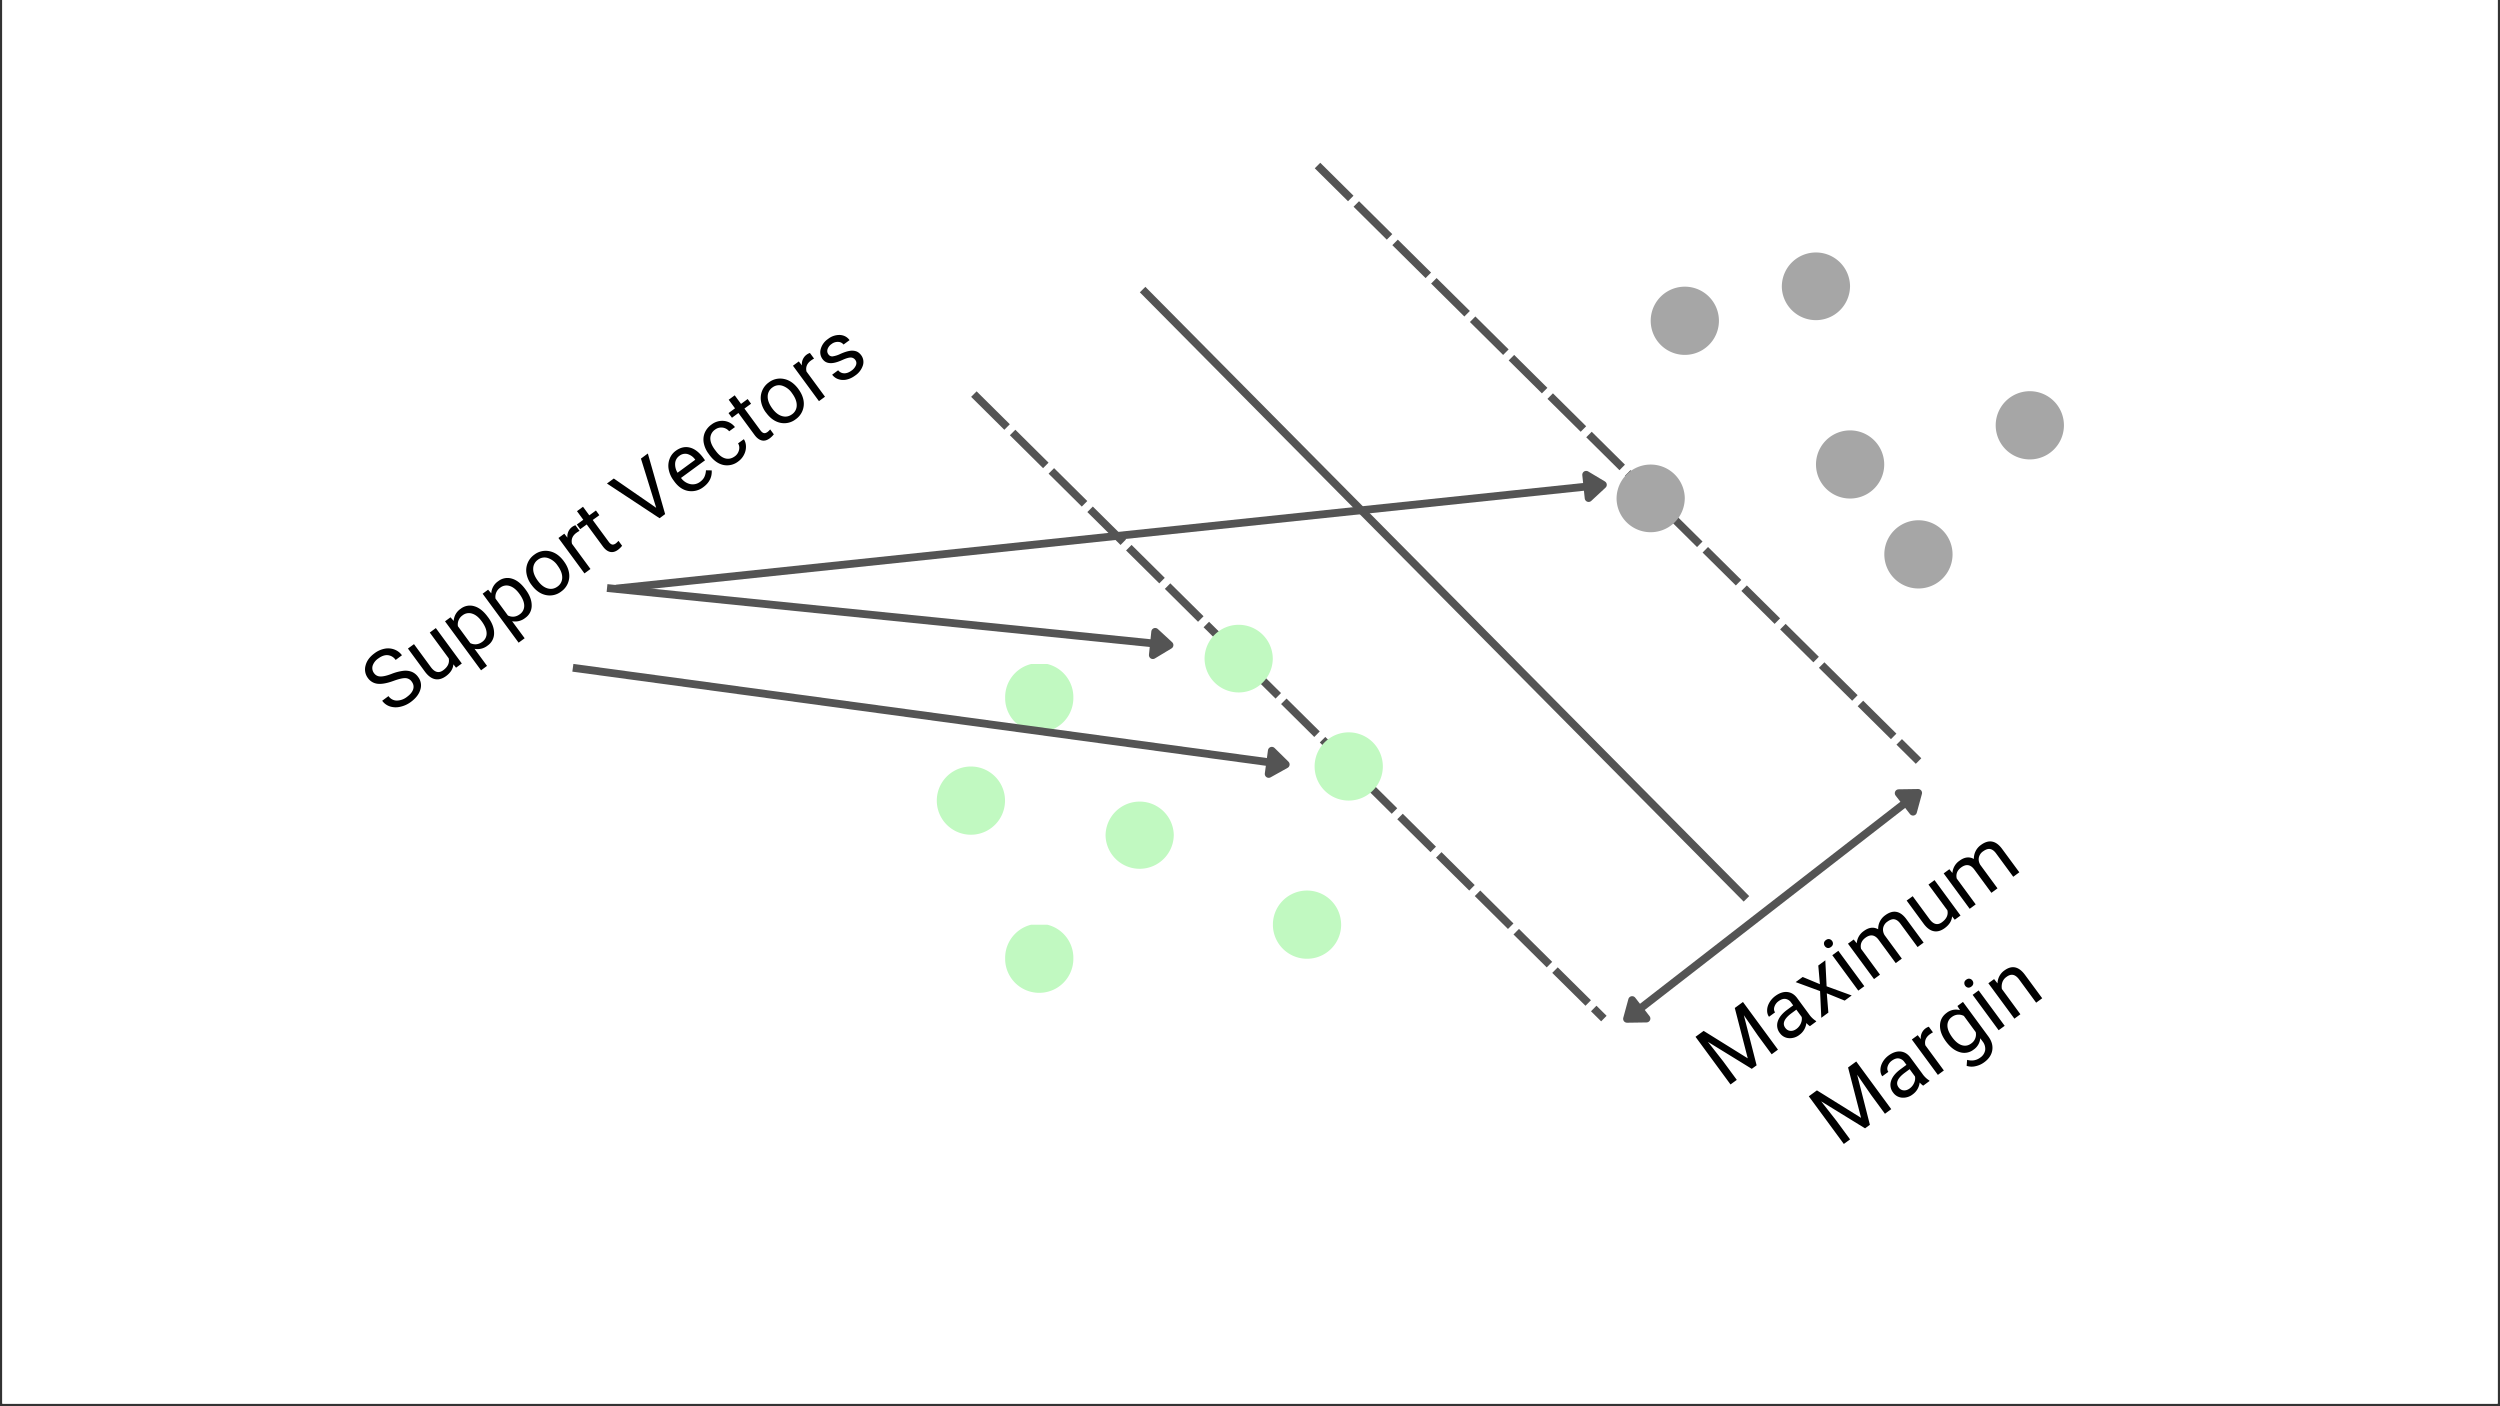 <svg xmlns="http://www.w3.org/2000/svg" width="1280" viewBox="0 0 960 540" height="720" version="1.0"><rect x="0" y="0" width="960" height="540" fill="#333333" stroke="none"/><defs><clipPath id="a"><path d="M.89 0H959.1v539H.9Zm0 0"/></clipPath><clipPath id="b"><path d="M504.81 281.22h26.2v26.2h-26.2Zm0 0"/></clipPath><clipPath id="c"><path d="M462.55 239.92h26.2v26.2h-26.2Zm0 0"/></clipPath><clipPath id="d"><path d="M359.73 294.34h26.2v26.2h-26.2Zm0 0"/></clipPath><clipPath id="e"><path d="M424.53 307.46h26.2v26.2h-26.2Zm0 0"/></clipPath><clipPath id="f"><path d="M385.97 355.09h26.2v26.2h-26.2Zm0 0"/></clipPath><clipPath id="g"><path d="M385.97 254.98h26.2v26.2h-26.2Zm0 0"/></clipPath><clipPath id="h"><path d="M488.8 341.96H515v26.2h-26.2Zm0 0"/></clipPath><clipPath id="i"><path d="M620.75 178.4h26.2v26.2h-26.2Zm0 0"/></clipPath><clipPath id="j"><path d="M723.58 199.78h26.2v26.2h-26.2Zm0 0"/></clipPath><clipPath id="k"><path d="M697.34 165.27h26.2v26.2h-26.2Zm0 0"/></clipPath><clipPath id="l"><path d="M633.88 110.08h26.2v26.2h-26.2Zm0 0"/></clipPath><clipPath id="m"><path d="M766.35 150.21h26.2v26.2h-26.2Zm0 0"/></clipPath><clipPath id="n"><path d="M684.22 96.96h26.2v26.2h-26.2Zm0 0"/></clipPath></defs><g clip-path="url(#a)" fill="#fff"><path d="M.89 0H959.1v539H.9Zm0 0"/><path d="M.89 0H959.1v539H.9Zm0 0"/></g><path transform="matrix(2.106 2.125 -2.127 2.108 438.76 111.2)" fill="none" d="M0 0H110.1" stroke="#545454"/><path fill="#545454" d="m375.02 150.27 12.75 12.64-2.11 2.13-12.75-12.65m16.98 12.63 12.75 12.64-2.1 2.12-12.75-12.64m16.98 12.62 12.75 12.64-2.11 2.13-12.75-12.64m16.98 12.62 12.75 12.63-2.1 2.13-12.75-12.64m16.98 12.62 12.75 12.64-2.1 2.13-12.76-12.64M449.4 224l12.76 12.64-2.11 2.13-12.75-12.65m16.98 12.63 12.75 12.63-2.1 2.13-12.76-12.64m16.99 12.62 12.75 12.64-2.1 2.13-12.76-12.64m16.98 12.62 12.75 12.63-2.1 2.13-12.75-12.64m16.98 12.62 12.75 12.64-2.1 2.13-12.76-12.64m16.99 12.62 12.75 12.64-2.11 2.13-12.75-12.64m16.98 12.61 12.75 12.64-2.1 2.13-12.76-12.64m16.99 12.62 12.75 12.64-2.1 2.12-12.76-12.63m16.99 12.61 12.75 12.65-2.11 2.12-12.75-12.64m16.98 12.62 12.75 12.64-2.1 2.13-12.76-12.64m16.99 12.62 12.75 12.64-2.1 2.12-12.76-12.63m16.98 12.61 3.9 3.87-2.1 2.13-3.9-3.87M506.98 62.5l12.76 12.65-2.1 2.13-12.77-12.65m17 12.63 12.76 12.64-2.1 2.13-12.77-12.65m17 12.63 12.76 12.65-2.1 2.13-12.77-12.65m17 12.63 12.77 12.64-2.11 2.13-12.77-12.65m17 12.63 12.77 12.65-2.11 2.13-12.76-12.65m17 12.63 12.76 12.65-2.11 2.12-12.76-12.65m17 12.63 12.76 12.65-2.1 2.12-12.77-12.64m17 12.63 12.76 12.64-2.1 2.13-12.77-12.65m17 12.63 12.76 12.65-2.1 2.13L624 182.67m17 12.63 12.77 12.65-2.11 2.12-12.77-12.65m17 12.63 12.77 12.65-2.1 2.12-12.77-12.64m17 12.62 12.76 12.65-2.1 2.13-12.77-12.65m17 12.63 12.76 12.65-2.1 2.13-12.77-12.65m17 12.63 12.76 12.64-2.1 2.13-12.77-12.64m17 12.62 12.76 12.65-2.1 2.12-12.77-12.64m17 12.62 7.43 7.36-2.11 2.13-7.43-7.36"/><g clip-path="url(#b)"><path fill="#c1f9c1" d="M531.01 294.32a13.1 13.1 0 1 1-26.2 0 13.1 13.1 0 0 1 26.2 0"/></g><g clip-path="url(#c)"><path fill="#c1f9c1" d="M488.75 253.02a13.1 13.1 0 0 1-26.18.47l-.02-.47a13.1 13.1 0 0 1 26.2 0"/></g><g clip-path="url(#d)"><path fill="#c1f9c1" d="M385.93 307.43a13.1 13.1 0 1 1-26.2.02 13.1 13.1 0 0 1 26.2-.02"/></g><g clip-path="url(#e)"><path fill="#c1f9c1" d="M450.73 320.55a13.1 13.1 0 0 1-26.19.48v-.48a13.1 13.1 0 0 1 26.19 0"/></g><g clip-path="url(#f)"><path fill="#c1f9c1" d="M412.17 368.18a13.1 13.1 0 0 1-26.19.48v-.48a13.1 13.1 0 1 1 26.19 0"/></g><g clip-path="url(#g)"><path fill="#c1f9c1" d="M412.17 268.07a13.1 13.1 0 0 1-26.19.48v-.48a13.1 13.1 0 1 1 26.19 0"/></g><g clip-path="url(#h)"><path fill="#c1f9c1" d="M515 355.06a13.1 13.1 0 1 1-26.21.01 13.1 13.1 0 0 1 26.2 0"/></g><g clip-path="url(#i)"><path fill="#a6a6a6" d="M646.95 191.5a13.1 13.1 0 0 1-26.18.46l-.01-.47a13.1 13.1 0 1 1 26.2 0"/></g><g clip-path="url(#j)"><path fill="#a6a6a6" d="M749.78 212.88a13.1 13.1 0 1 1-26.2 0 13.1 13.1 0 0 1 26.2 0"/></g><g clip-path="url(#k)"><path fill="#a6a6a6" d="M723.54 178.37a13.1 13.1 0 0 1-26.19.48l-.01-.48a13.1 13.1 0 1 1 26.2 0"/></g><g clip-path="url(#l)"><path fill="#a6a6a6" d="M660.07 123.18a13.1 13.1 0 1 1-26.2 0 13.1 13.1 0 0 1 26.2 0"/></g><g clip-path="url(#m)"><path fill="#a6a6a6" d="M792.55 163.31a13.1 13.1 0 1 1-26.2.02 13.1 13.1 0 0 1 26.2-.02"/></g><g clip-path="url(#n)"><path fill="#a6a6a6" d="M710.41 110.05a13.1 13.1 0 0 1-26.18.48l-.01-.48a13.1 13.1 0 0 1 26.2 0"/></g><path transform="matrix(-2.36 1.831 -1.836 -2.366 737.75 303.56)" fill="none" d="M2.75 0h42.87" stroke="#545454"/><path stroke-linecap="round" transform="matrix(-2.36 1.831 -1.836 -2.366 737.75 303.56)" fill="#545454" stroke-linejoin="round" d="M2.5-1.5.5 0l2 1.5Zm0 0" stroke="#545454"/><path stroke-linecap="round" transform="matrix(-2.36 1.831 -1.836 -2.366 623.6 392.15)" fill="#545454" stroke-linejoin="round" d="m-2.5-1.5 2 1.5-2 1.5Zm0 0" stroke="#545454"/><path d="m654.2 395.86 16.94 10.54-4.98-19.34 3.14-2.3 13.44 18.3-2.42 1.78-5.24-7.12-5.44-7.88 4.9 19.24-1.86 1.35-16.85-10.37 5.86 7.48 5.24 7.13-2.41 1.76-13.44-18.3ZM695.02 394.04c-.34-.18-.8-.58-1.38-1.2a6.47 6.47 0 0 1-2.64 4.53 5.9 5.9 0 0 1-4.14 1.28 4.6 4.6 0 0 1-3.39-1.94 4.77 4.77 0 0 1-.81-4.48c.5-1.57 1.71-3.08 3.67-4.52l2.25-1.65-.78-1.07a3.22 3.22 0 0 0-2.14-1.4c-.83-.13-1.73.16-2.69.86a4.26 4.26 0 0 0-1.6 2.17c-.26.82-.18 1.53.26 2.12l-2.33 1.7c-.5-.67-.74-1.5-.72-2.5.01-.98.3-1.96.85-2.93a8.25 8.25 0 0 1 2.3-2.56c1.58-1.15 3.1-1.65 4.55-1.52 1.47.14 2.72.88 3.75 2.23l4.6 6.25a9.22 9.22 0 0 0 2.69 2.63l.14.2Zm-5.16 1.05a5.12 5.12 0 0 0 1.66-2.1c.37-.85.48-1.68.33-2.48l-2.05-2.8-1.81 1.33c-2.86 2.1-3.67 4-2.44 5.66.53.71 1.2 1.1 1.98 1.15.8.06 1.57-.2 2.33-.76ZM698.85 377.93l-.63-7.17 2.7-2 .5 9.98 9.63 3.52-2.69 1.97-6.87-2.79.6 7.4-2.71 2-.47-10.26-9.38-3.45 2.7-1.97ZM715.9 378.7l-2.31 1.7-9.99-13.6 2.31-1.7Zm-15.14-15.36a1.73 1.73 0 0 1-.35-1.2c.04-.44.28-.82.72-1.14.45-.34.89-.46 1.32-.38.42.09.78.31 1.06.69.27.37.38.78.33 1.2-.06.43-.3.81-.75 1.14-.45.33-.88.45-1.29.38a1.7 1.7 0 0 1-1.04-.69ZM711.82 360.77l1.17 1.45a6.24 6.24 0 0 1 2.75-4.73c1.9-1.4 3.72-1.62 5.48-.66a6.37 6.37 0 0 1 2.72-5.38c2.99-2.19 5.66-1.73 8.03 1.4l6.7 9.1-2.32 1.72-6.6-8.98c-.7-.96-1.46-1.52-2.26-1.67-.8-.16-1.71.15-2.75.9a3.86 3.86 0 0 0-1.6 2.36c-.18.94 0 1.88.53 2.8l6.63 9.03-2.34 1.72-6.55-8.92c-1.45-1.97-3.14-2.24-5.06-.83-1.53 1.13-2.1 2.55-1.7 4.27l7.27 9.92-2.3 1.7-10-13.6ZM749.6 351.89c-.13 1.72-1.07 3.22-2.82 4.51-1.46 1.06-2.88 1.46-4.25 1.17-1.38-.28-2.67-1.25-3.88-2.9l-6.5-8.85 2.32-1.68 6.45 8.78c1.5 2.06 3.1 2.47 4.78 1.23 1.78-1.3 2.48-2.83 2.1-4.58l-7.27-9.89 2.33-1.72 9.98 13.6-2.22 1.62ZM748.56 333.78l1.17 1.45a6.24 6.24 0 0 1 2.75-4.73c1.9-1.4 3.72-1.62 5.49-.66a6.37 6.37 0 0 1 2.72-5.38c2.98-2.19 5.66-1.73 8.03 1.4l6.7 9.1-2.33 1.72-6.6-8.98c-.7-.96-1.46-1.52-2.26-1.67-.8-.16-1.7.15-2.75.9a3.86 3.86 0 0 0-1.6 2.36c-.18.94 0 1.87.54 2.8l6.62 9.03-2.34 1.72-6.55-8.92c-1.45-1.97-3.13-2.24-5.06-.83-1.53 1.13-2.1 2.55-1.7 4.27l7.28 9.92-2.31 1.7-9.99-13.6ZM697.7 418.7l16.95 10.55-4.99-19.34 3.14-2.3 13.44 18.3-2.42 1.78-5.24-7.13-5.43-7.87 4.89 19.23-1.86 1.36-16.85-10.37 5.86 7.48 5.24 7.13-2.4 1.76-13.45-18.3ZM738.52 416.89c-.33-.18-.8-.58-1.37-1.2a6.47 6.47 0 0 1-2.64 4.53 5.9 5.9 0 0 1-4.14 1.28 4.6 4.6 0 0 1-3.4-1.94 4.77 4.77 0 0 1-.8-4.48c.49-1.57 1.7-3.08 3.66-4.52l2.25-1.66-.78-1.06a3.22 3.22 0 0 0-2.14-1.4c-.83-.13-1.72.16-2.68.85a4.26 4.26 0 0 0-1.61 2.18c-.26.82-.18 1.53.26 2.12l-2.33 1.7c-.5-.67-.73-1.5-.72-2.5.02-.98.3-1.96.85-2.93a8.25 8.25 0 0 1 2.31-2.57c1.58-1.14 3.1-1.64 4.55-1.51 1.47.14 2.72.88 3.75 2.23l4.6 6.25a9.22 9.22 0 0 0 2.68 2.63l.14.2Zm-5.15 1.04a5.12 5.12 0 0 0 1.65-2.09c.38-.85.49-1.68.33-2.48l-2.05-2.8-1.8 1.33c-2.86 2.1-3.67 3.99-2.45 5.65.53.72 1.2 1.11 1.99 1.16.79.06 1.56-.2 2.33-.77ZM742.26 396.42c-.4.2-.8.46-1.22.76-1.52 1.13-2.09 2.53-1.7 4.22l7.1 9.66-2.3 1.7-10-13.6 2.26-1.65 1.2 1.53a4.5 4.5 0 0 1 3.06-4.78ZM747.2 399.86c-1.55-2.12-2.3-4.17-2.24-6.14.06-1.97.9-3.56 2.52-4.75a5.76 5.76 0 0 1 5.17-1.07l-1-1.6 2.13-1.56 9.75 13.26c1.29 1.77 1.79 3.54 1.5 5.32-.3 1.78-1.33 3.32-3.1 4.6a8.45 8.45 0 0 1-3.34 1.5 6.26 6.26 0 0 1-3.4-.13l.18-2.3c1.88.5 3.55.22 5-.84a4.38 4.38 0 0 0 1.94-2.9 4.54 4.54 0 0 0-1.03-3.39l-.86-1.17a5.86 5.86 0 0 1-2.61 4.4 5.73 5.73 0 0 1-5.28.93c-1.93-.56-3.7-1.94-5.33-4.16Zm2.51-1.45c1.14 1.54 2.34 2.52 3.61 2.94 1.27.4 2.48.2 3.61-.64a4.2 4.2 0 0 0 1.75-4.38l-4.54-6.2a4.24 4.24 0 0 0-4.63.4 3.88 3.88 0 0 0-1.7 3.27c0 1.35.63 2.88 1.9 4.61ZM769.8 393.91l-2.32 1.7-9.98-13.59 2.3-1.7Zm-15.15-15.35a1.73 1.73 0 0 1-.34-1.2c.03-.45.27-.82.72-1.15.45-.33.88-.46 1.31-.37.43.08.78.3 1.06.68.28.38.39.78.33 1.2-.05.44-.3.82-.75 1.15-.44.32-.87.45-1.28.37a1.7 1.7 0 0 1-1.05-.68ZM765.73 375.97l1.32 1.65a6.19 6.19 0 0 1 2.65-4.97c2.87-2.1 5.5-1.55 7.9 1.7l6.61 8.98-2.33 1.7-6.6-9c-.74-.97-1.5-1.52-2.27-1.67-.78-.16-1.63.1-2.56.8a4.15 4.15 0 0 0-1.55 2.06 5.2 5.2 0 0 0-.17 2.56l7.1 9.69-2.3 1.7-10-13.6ZM151.17 261.44c-2.51.93-4.55 1.3-6.13 1.13a5.2 5.2 0 0 1-3.76-2.19 5.53 5.53 0 0 1-.9-4.84c.45-1.78 1.6-3.35 3.46-4.7a9.4 9.4 0 0 1 3.89-1.74 6.86 6.86 0 0 1 3.76.33 6.3 6.3 0 0 1 2.86 2.19l-2.42 1.8a4.15 4.15 0 0 0-2.97-1.83c-1.16-.12-2.38.3-3.65 1.23a5.48 5.48 0 0 0-2.22 2.83 3.23 3.23 0 0 0 .6 2.92 2.92 2.92 0 0 0 2.34 1.19c1 .05 2.43-.27 4.26-.96a18.4 18.4 0 0 1 4.61-1.21 6.73 6.73 0 0 1 3.24.4 5.63 5.63 0 0 1 2.42 1.97 5.27 5.27 0 0 1 .86 4.83c-.5 1.75-1.72 3.33-3.64 4.75a10.55 10.55 0 0 1-4.07 1.86 7.45 7.45 0 0 1-3.97-.13 5.92 5.92 0 0 1-2.98-2.18l2.42-1.79a3.9 3.9 0 0 0 3.14 1.72 6.42 6.42 0 0 0 4-1.45c1.26-.93 2.04-1.9 2.35-2.92.3-1.02.11-1.98-.55-2.88a3.05 3.05 0 0 0-2.47-1.37c-1-.03-2.48.32-4.48 1.04ZM174.1 255.1c-.13 1.72-1.07 3.23-2.82 4.52-1.46 1.06-2.88 1.45-4.25 1.17-1.38-.29-2.67-1.26-3.88-2.9l-6.5-8.85 2.32-1.69 6.45 8.79c1.5 2.06 3.1 2.47 4.78 1.23 1.78-1.3 2.48-2.83 2.1-4.58l-7.27-9.89 2.33-1.72 9.98 13.6-2.22 1.62ZM187.47 237.09c1.53 2.09 2.28 4.1 2.26 6.06a5.67 5.67 0 0 1-2.45 4.72 6.2 6.2 0 0 1-5.06 1.28l4.8 6.55-2.3 1.7-13.83-18.81 2.1-1.55 1.23 1.4a6 6 0 0 1 2.67-4.66 5.75 5.75 0 0 1 5.22-.99c1.86.53 3.6 1.9 5.2 4.1Zm-2.52 1.47c-1.12-1.54-2.34-2.52-3.64-2.92a3.9 3.9 0 0 0-3.67.64 4.26 4.26 0 0 0-1.8 4.2l4.77 6.5c1.6.72 3.12.55 4.56-.5a3.9 3.9 0 0 0 1.69-3.27c0-1.36-.63-2.91-1.9-4.65ZM201.9 226.48c1.54 2.09 2.29 4.1 2.27 6.07a5.67 5.67 0 0 1-2.45 4.71 6.2 6.2 0 0 1-5.07 1.29l4.82 6.54-2.32 1.7-13.82-18.8 2.1-1.55 1.22 1.4a6 6 0 0 1 2.68-4.67 5.75 5.75 0 0 1 5.22-.98c1.86.53 3.6 1.9 5.2 4.09Zm-2.51 1.47c-1.13-1.54-2.34-2.51-3.64-2.92a3.9 3.9 0 0 0-3.67.64 4.26 4.26 0 0 0-1.8 4.2l4.77 6.5c1.6.72 3.12.56 4.56-.5a3.9 3.9 0 0 0 1.69-3.26c0-1.37-.63-2.92-1.91-4.66ZM204.03 224.5a9.87 9.87 0 0 1-1.84-4.17 7.33 7.33 0 0 1 2.94-7.3 7.13 7.13 0 0 1 5.9-1.36c2.1.44 3.92 1.72 5.49 3.85l.1.15c.98 1.34 1.6 2.72 1.86 4.14a7.25 7.25 0 0 1-2.96 7.32 7.13 7.13 0 0 1-5.91 1.37c-2.08-.44-3.9-1.72-5.45-3.84Zm2.53-1.44c1.12 1.53 2.35 2.49 3.72 2.88 1.38.39 2.65.15 3.83-.72a4.15 4.15 0 0 0 1.78-3.45c.02-1.43-.59-2.97-1.81-4.64a7.2 7.2 0 0 0-3.72-2.86 4.17 4.17 0 0 0-3.83.69 4.2 4.2 0 0 0-1.78 3.42c-.04 1.43.56 2.99 1.81 4.68ZM222.55 203.85c-.4.2-.8.46-1.22.76-1.52 1.13-2.08 2.53-1.68 4.22l7.09 9.66-2.31 1.7-9.99-13.6 2.25-1.65 1.2 1.53a4.5 4.5 0 0 1 3.07-4.78ZM223.87 194.59l2.42 3.3 2.55-1.86 1.31 1.8-2.55 1.85 6.2 8.44c.4.53.81.86 1.24.97.43.1.91-.04 1.46-.44.26-.2.6-.52 1-.97l1.39 1.9a8.7 8.7 0 0 1-1.6 1.56c-1.04.76-2.06 1.02-3.04.78-1-.25-1.91-.95-2.75-2.1l-6.2-8.43-2.5 1.82-1.3-1.8 2.48-1.82-2.42-3.3ZM251.98 195l-5.86-18.9 2.65-1.96 6.64 23.28-2.14 1.58-20.2-13.33 2.63-1.92ZM270.12 187.02a7.42 7.42 0 0 1-5.85 1.5c-2.04-.36-3.8-1.56-5.3-3.6l-.3-.42a10.17 10.17 0 0 1-1.88-4.18 7.4 7.4 0 0 1 .33-4.08 6.67 6.67 0 0 1 2.34-3.11c1.77-1.3 3.57-1.72 5.4-1.27 1.84.45 3.55 1.75 5.15 3.9l.72 1-9.22 6.76a5.93 5.93 0 0 0 3.54 2.37 4.6 4.6 0 0 0 3.79-.87c.82-.6 1.39-1.28 1.71-2.03.32-.75.5-1.55.54-2.4l2.21.04c.15 2.58-.91 4.71-3.18 6.39Zm-9.25-11.97a3.85 3.85 0 0 0-1.61 2.77 6.14 6.14 0 0 0 .92 3.71l6.81-5-.14-.17a5.39 5.39 0 0 0-2.95-2.03 3.6 3.6 0 0 0-3.03.72ZM282.16 175.24a4.1 4.1 0 0 0 1.6-2.35c.26-.95.14-1.83-.34-2.64l2.22-1.6c.52.8.8 1.74.81 2.8a6.57 6.57 0 0 1-.75 3.15 7.04 7.04 0 0 1-2.14 2.54 6.95 6.95 0 0 1-5.78 1.41c-2-.44-3.79-1.73-5.37-3.87l-.28-.4a9.93 9.93 0 0 1-1.86-4.06 6.97 6.97 0 0 1 .32-3.95 7.46 7.46 0 0 1 2.6-3.23 6.78 6.78 0 0 1 4.81-1.41 6.1 6.1 0 0 1 4.22 2.37l-2.22 1.61a3.92 3.92 0 0 0-5.4-.65 4.1 4.1 0 0 0-1.83 3.3c-.03 1.33.54 2.8 1.73 4.42l.33.43c1.15 1.57 2.35 2.53 3.62 2.9 1.27.36 2.5.1 3.7-.77ZM282.13 151.8l2.42 3.3 2.55-1.87 1.31 1.8-2.55 1.86 6.2 8.44c.4.53.81.85 1.24.97.43.1.91-.04 1.45-.44.27-.2.6-.52 1-.97l1.4 1.89a8.7 8.7 0 0 1-1.6 1.56c-1.04.76-2.06 1.03-3.05.78-.99-.25-1.9-.94-2.75-2.09l-6.2-8.44-2.48 1.83-1.32-1.8 2.49-1.82-2.42-3.3ZM294.08 158.36a9.87 9.87 0 0 1-1.84-4.18 7.33 7.33 0 0 1 2.94-7.3 7.13 7.13 0 0 1 5.9-1.35c2.1.43 3.92 1.72 5.49 3.84l.1.16c.98 1.33 1.6 2.71 1.87 4.14a7.25 7.25 0 0 1-2.97 7.31 7.13 7.13 0 0 1-5.91 1.38c-2.08-.45-3.9-1.73-5.45-3.85Zm2.53-1.44c1.12 1.52 2.35 2.48 3.72 2.87 1.38.39 2.65.15 3.83-.72a4.15 4.15 0 0 0 1.78-3.45c.02-1.43-.58-2.97-1.81-4.64a7.2 7.2 0 0 0-3.72-2.86 4.17 4.17 0 0 0-3.83.69 4.2 4.2 0 0 0-1.78 3.42c-.04 1.43.56 3 1.81 4.69ZM312.6 137.7c-.4.2-.8.46-1.22.76-1.51 1.13-2.08 2.54-1.68 4.22l7.1 9.66-2.32 1.7-9.99-13.6 2.25-1.65 1.2 1.53a4.5 4.5 0 0 1 3.07-4.78ZM328.45 138.24a2.15 2.15 0 0 0-1.8-.95c-.71 0-1.76.3-3.12.92-1.37.62-2.52 1-3.47 1.15-.94.15-1.76.1-2.45-.14-.7-.23-1.29-.69-1.78-1.36a4.41 4.41 0 0 1-.66-3.87 6.81 6.81 0 0 1 2.77-3.81 6.98 6.98 0 0 1 4.62-1.55c1.54.1 2.77.76 3.67 1.98l-2.32 1.7a2.6 2.6 0 0 0-2.02-1.02 3.8 3.8 0 0 0-2.55.8 3.94 3.94 0 0 0-1.57 2.02c-.21.72-.1 1.38.34 1.97.4.56.94.81 1.6.77a10.1 10.1 0 0 0 3-.95c1.34-.6 2.51-.98 3.5-1.15a5.1 5.1 0 0 1 2.56.15c.71.25 1.34.74 1.89 1.46a4.35 4.35 0 0 1 .68 3.99 7.51 7.51 0 0 1-2.97 3.87c-1.09.8-2.2 1.32-3.32 1.55a5.78 5.78 0 0 1-3.14-.17 4.86 4.86 0 0 1-2.36-1.72l2.3-1.7a3 3 0 0 0 2.3 1.17c.92.02 1.86-.32 2.82-1.03a4.68 4.68 0 0 0 1.72-2.08c.27-.75.19-1.41-.24-2Zm0 0"/><path transform="matrix(2.977 .302 -.302 2.979 233.1 225.8)" fill="none" d="M0 0h70.31" stroke="#545454"/><path stroke-linecap="round" transform="matrix(2.977 .302 -.302 2.979 450.58 247.86)" fill="#545454" stroke-linejoin="round" d="m-2.5-1.5 2 1.5-2 1.5Zm0 0" stroke="#545454"/><path transform="matrix(2.969 .403 -.402 2.967 219.98 256.43)" fill="none" d="M0 0h89.93" stroke="#545454"/><path stroke-linecap="round" transform="matrix(2.969 .403 -.402 2.967 495.2 293.75)" fill="#545454" stroke-linejoin="round" d="m-2.5-1.5 2 1.5-2 1.5Zm0 0" stroke="#545454"/><path transform="matrix(2.977 -.313 .313 2.978 236.56 226.02)" fill="none" d="M0 0h125.04" stroke="#545454"/><path stroke-linecap="round" transform="matrix(2.977 -.313 .313 2.978 617 186)" fill="#545454" stroke-linejoin="round" d="m-2.5-1.5 2 1.5-2 1.5Zm0 0" stroke="#545454"/></svg>